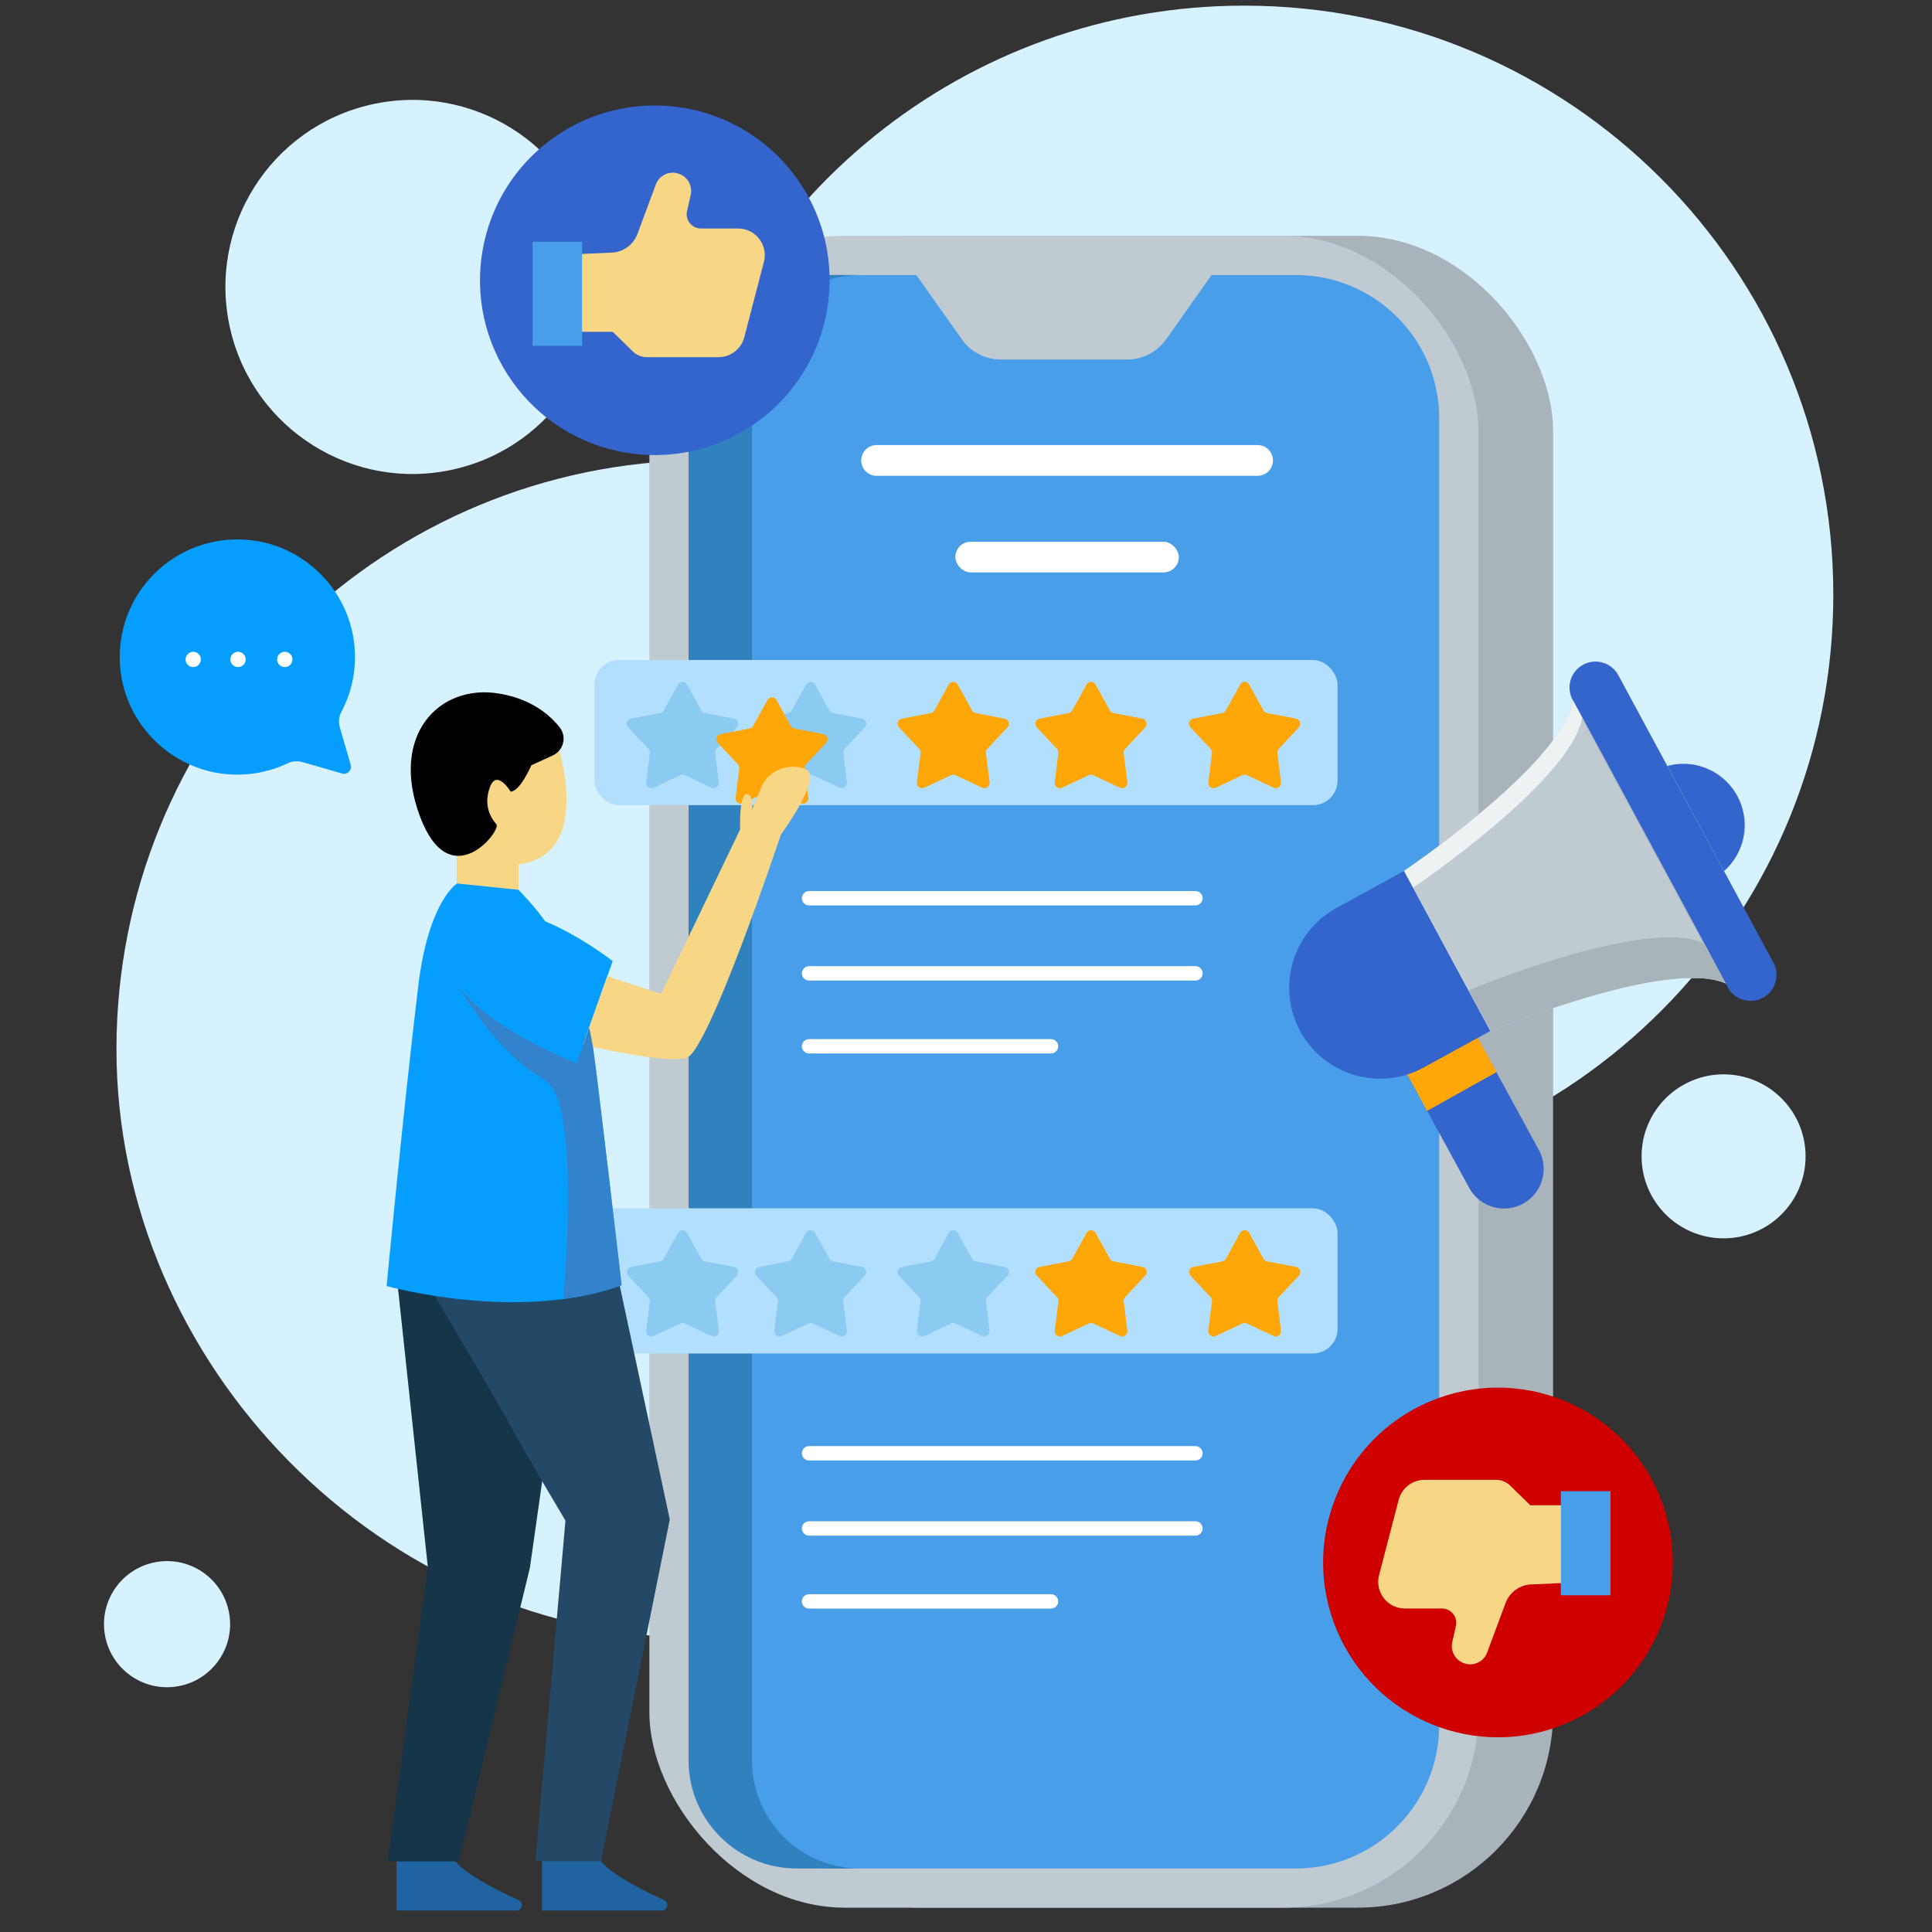 <?xml version="1.0" encoding="UTF-8"?>
<svg xmlns="http://www.w3.org/2000/svg" version="1.1" viewBox="0 0 250 250">
  <rect x="0" y="0" width="250" height="250" fill="#333333" stroke="none"/>
  <!-- Generator: Adobe Illustrator 29.7.1, SVG Export Plug-In . SVG Version: 2.1.1 Build 8)  -->
  <defs>
    <style>
      .st0 {
        fill: #1f63a0;
      }

      .st1, .st2 {
        fill: #fff;
      }

      .st3 {
        fill: #234966;
      }

      .st4 {
        fill: #3082bf;
      }

      .st5 {
        fill: #153549;
      }

      .st6 {
        fill: #b3dfff;
      }

      .st7 {
        fill: #059eff;
      }

      .st8 {
        fill: #ffa608;
      }

      .st9 {
        isolation: isolate;
      }

      .st10 {
        fill: #3365cc;
      }

      .st11 {
        fill: #ce0000;
      }

      .st12 {
        fill: #bfcad1;
      }

      .st13 {
        fill: #a8b3ba;
      }

      .st14 {
        fill: #499eea;
      }

      .st15 {
        fill: #8bcbf2;
      }

      .st2 {
        mix-blend-mode: overlay;
        opacity: .75;
      }

      .st16 {
        fill: #f7d786;
      }

      .st17 {
        fill: #3383cc;
      }

      .st18 {
        fill: #d7f2ff;
      }
    </style>
  </defs>
  <g class="st9">
    <g id="Layer_1">
      <g>
        <g>
          <path class="st18" d="M237.23,76.96C237.23,34.86,203.1.73,161,.73c-36.16,0-66.43,25.17-74.26,58.95-39.97,2.36-71.67,35.52-71.67,76.09s34.13,76.23,76.23,76.23c36.16,0,66.43-25.17,74.26-58.95,39.97-2.36,71.67-35.52,71.67-76.09Z"/>
          <circle class="st18" cx="53.37" cy="37.13" r="24.2" transform="translate(-6.91 12.78) rotate(-12.83)"/>
          <circle class="st18" cx="223.03" cy="149.63" r="10.61"/>
          <circle class="st18" cx="21.6" cy="210.17" r="8.16" transform="translate(-35.3 6.7) rotate(-9.76)"/>
        </g>
        <g>
          <g>
            <rect class="st13" x="93.69" y="30.51" width="107.28" height="216.34" rx="25.28" ry="25.28"/>
            <rect class="st12" x="84.03" y="30.51" width="107.28" height="216.34" rx="25.28" ry="25.28"/>
            <path class="st14" d="M53.11,90.12h169.11c10.23,0,18.54,8.31,18.54,18.54v60.04c0,10.23-8.31,18.54-18.54,18.54H53.11c-10.23,0-18.54-8.31-18.54-18.54v-60.04c0-10.23,8.31-18.54,18.54-18.54Z" transform="translate(276.35 1.02) rotate(90)"/>
            <path class="st4" d="M97.3,227.8V49.57c0-7.71,6.27-13.98,13.98-13.98h-8.2c-7.71,0-13.98,6.27-13.98,13.98v178.23c0,7.71,6.27,13.98,13.98,13.98h8.2c-7.71,0-13.98-6.27-13.98-13.98Z"/>
            <path class="st12" d="M157.02,35.23h-38.7l6.15,8.7c1.15,1.63,3.02,2.59,5.01,2.59h16.39c1.99,0,3.86-.97,5.01-2.59l6.15-8.7Z"/>
          </g>
          <g>
            <rect class="st6" x="76.91" y="85.4" width="96.17" height="18.79" rx="3.19" ry="3.19"/>
            <path class="st8" d="M123.94,88.59l1.84,3.34c.1.18.27.3.47.34l3.75.72c.52.1.73.74.37,1.13l-2.61,2.78c-.14.15-.2.35-.18.55l.47,3.78c.07.53-.48.93-.96.7l-3.45-1.62c-.18-.09-.39-.09-.58,0l-3.45,1.62c-.48.23-1.03-.17-.96-.7l.47-3.78c.03-.2-.04-.4-.18-.55l-2.61-2.78c-.37-.39-.16-1.03.37-1.13l3.75-.72c.2-.04.37-.16.47-.34l1.84-3.34c.26-.47.93-.47,1.19,0Z"/>
            <path class="st15" d="M105.48,88.59l1.84,3.34c.1.18.27.3.47.34l3.75.72c.52.1.73.74.37,1.13l-2.61,2.78c-.14.15-.2.35-.18.55l.47,3.78c.07.53-.48.93-.96.7l-3.45-1.62c-.18-.09-.39-.09-.58,0l-3.45,1.62c-.48.23-1.03-.17-.96-.7l.47-3.78c.03-.2-.04-.4-.18-.55l-2.61-2.78c-.37-.39-.16-1.03.37-1.13l3.75-.72c.2-.04.37-.16.47-.34l1.84-3.34c.26-.47.93-.47,1.19,0Z"/>
            <path class="st15" d="M88.91,88.59l1.84,3.34c.1.18.27.3.47.34l3.75.72c.52.1.73.74.37,1.13l-2.61,2.78c-.14.15-.2.35-.18.55l.47,3.78c.07.53-.48.93-.96.7l-3.45-1.62c-.18-.09-.39-.09-.58,0l-3.45,1.62c-.48.23-1.03-.17-.96-.7l.47-3.78c.03-.2-.04-.4-.18-.55l-2.61-2.78c-.37-.39-.16-1.03.37-1.13l3.75-.72c.2-.04.37-.16.47-.34l1.84-3.34c.26-.47.93-.47,1.19,0Z"/>
            <path class="st8" d="M141.77,88.59l1.84,3.34c.1.18.27.3.47.34l3.75.72c.52.1.73.74.37,1.13l-2.61,2.78c-.14.15-.2.35-.18.55l.47,3.78c.07.53-.48.93-.96.7l-3.45-1.62c-.18-.09-.39-.09-.58,0l-3.45,1.62c-.48.23-1.03-.17-.96-.7l.47-3.78c.03-.2-.04-.4-.18-.55l-2.61-2.78c-.37-.39-.16-1.03.37-1.13l3.75-.72c.2-.04.37-.16.47-.34l1.84-3.34c.26-.47.93-.47,1.19,0Z"/>
            <path class="st8" d="M161.65,88.59l1.84,3.34c.1.18.27.3.47.34l3.75.72c.52.1.73.74.37,1.13l-2.61,2.78c-.14.15-.2.35-.18.55l.47,3.78c.07.53-.48.93-.96.7l-3.45-1.62c-.18-.09-.39-.09-.58,0l-3.45,1.62c-.48.23-1.03-.17-.96-.7l.47-3.78c.03-.2-.04-.4-.18-.55l-2.61-2.78c-.37-.39-.16-1.03.37-1.13l3.75-.72c.2-.04.37-.16.47-.34l1.84-3.34c.26-.47.93-.47,1.19,0Z"/>
          </g>
          <g>
            <rect class="st6" x="76.91" y="156.35" width="96.17" height="18.79" rx="3.19" ry="3.19"/>
            <path class="st15" d="M123.94,159.54l1.84,3.34c.1.18.27.3.47.34l3.75.72c.52.1.73.74.37,1.13l-2.61,2.78c-.14.15-.2.35-.18.55l.47,3.78c.07.53-.48.93-.96.7l-3.45-1.62c-.18-.09-.39-.09-.58,0l-3.45,1.62c-.48.23-1.03-.17-.96-.7l.47-3.78c.03-.2-.04-.4-.18-.55l-2.61-2.78c-.37-.39-.16-1.03.37-1.13l3.75-.72c.2-.04.37-.16.47-.34l1.84-3.34c.26-.47.93-.47,1.19,0Z"/>
            <path class="st15" d="M105.48,159.54l1.84,3.34c.1.18.27.3.47.34l3.75.72c.52.1.73.74.37,1.13l-2.61,2.78c-.14.15-.2.35-.18.55l.47,3.78c.07.53-.48.93-.96.7l-3.45-1.62c-.18-.09-.39-.09-.58,0l-3.45,1.62c-.48.23-1.03-.17-.96-.7l.47-3.78c.03-.2-.04-.4-.18-.55l-2.61-2.78c-.37-.39-.16-1.03.37-1.13l3.75-.72c.2-.04.37-.16.47-.34l1.84-3.34c.26-.47.93-.47,1.19,0Z"/>
            <path class="st15" d="M88.91,159.54l1.84,3.34c.1.18.27.3.47.34l3.75.72c.52.1.73.74.37,1.13l-2.61,2.78c-.14.15-.2.35-.18.55l.47,3.78c.07.53-.48.93-.96.7l-3.45-1.62c-.18-.09-.39-.09-.58,0l-3.45,1.62c-.48.23-1.03-.17-.96-.7l.47-3.78c.03-.2-.04-.4-.18-.55l-2.61-2.78c-.37-.39-.16-1.03.37-1.13l3.75-.72c.2-.04.37-.16.47-.34l1.84-3.34c.26-.47.93-.47,1.19,0Z"/>
            <path class="st8" d="M141.77,159.54l1.84,3.34c.1.18.27.3.47.34l3.75.72c.52.1.73.74.37,1.13l-2.61,2.78c-.14.15-.2.35-.18.55l.47,3.78c.07.53-.48.93-.96.7l-3.45-1.62c-.18-.09-.39-.09-.58,0l-3.45,1.62c-.48.23-1.03-.17-.96-.7l.47-3.78c.03-.2-.04-.4-.18-.55l-2.61-2.78c-.37-.39-.16-1.03.37-1.13l3.75-.72c.2-.04.37-.16.47-.34l1.84-3.34c.26-.47.93-.47,1.19,0Z"/>
            <path class="st8" d="M161.65,159.54l1.84,3.34c.1.18.27.3.47.34l3.75.72c.52.1.73.74.37,1.13l-2.61,2.78c-.14.15-.2.35-.18.55l.47,3.78c.07.53-.48.93-.96.7l-3.45-1.62c-.18-.09-.39-.09-.58,0l-3.45,1.62c-.48.23-1.03-.17-.96-.7l.47-3.78c.03-.2-.04-.4-.18-.55l-2.61-2.78c-.37-.39-.16-1.03.37-1.13l3.75-.72c.2-.04.37-.16.47-.34l1.84-3.34c.26-.47.93-.47,1.19,0Z"/>
          </g>
          <g>
            <path class="st8" d="M100.48,90.59l1.84,3.34c.1.18.27.3.47.34l3.75.72c.52.1.73.74.37,1.13l-2.61,2.78c-.14.15-.2.35-.18.55l.47,3.78c.07.53-.48.93-.96.7l-3.45-1.62c-.18-.09-.39-.09-.58,0l-3.45,1.62c-.48.23-1.03-.17-.96-.7l.47-3.78c.03-.2-.04-.4-.18-.55l-2.61-2.78c-.37-.39-.16-1.03.37-1.13l3.75-.72c.2-.04.37-.16.47-.34l1.84-3.34c.26-.47.93-.47,1.19,0Z"/>
            <g>
              <g>
                <path class="st16" d="M72.22,96.62s4.62,14.01-5.12,15.24v3.28h-8.01v-9.9l5.51-10.34,7.62,1.72Z"/>
                <path d="M66.07,102.43s-1.78-2.98-2.67-.58c-.89,2.39.14,4.03.83,4.81.7.78-6.02,9.43-9.91-1.08-3.89-10.51,2.54-17.07,10.16-15.85,4.19.67,6.61,2.71,7.95,4.4.95,1.21.49,2.99-.91,3.63l-2.76,1.26s-1.45,3.39-2.7,3.42Z"/>
              </g>
              <path class="st0" d="M70.13,240.82v6.4h15.51c.69,0,.97-.89.41-1.29,0,0-6.76-2.98-8.3-5.11h-7.63Z"/>
              <path class="st0" d="M51.3,240.82v6.4h15.51c.69,0,.97-.89.41-1.29,0,0-6.76-2.98-8.3-5.11h-7.63Z"/>
              <polygon class="st5" points="51.21 164 55.37 202.86 50.18 240.86 59.37 240.86 68.57 202.86 73.9 165.34 51.21 164"/>
              <path class="st3" d="M54.63,164.89s10.08,17.05,11.57,19.87,6.97,12.01,6.97,12.01l-3.89,44.04h8.49l8.9-44.19-7.27-33.96-23.73,2.37"/>
              <path class="st7" d="M80.43,166.3s-3.26-28.11-3.71-30.81c-2-12.12-6.49-17.02-9.62-20.35l-7.95-.82s-3.71,2.22-5.04,13.35c-2,16.67-4.08,38.74-4.08,38.74,0,0,16.98,4.78,30.4-.11Z"/>
              <path class="st7" d="M79.28,124.37s-16.99-13.38-20.95-1.92c-2.7,7.82,16.28,15.1,16.28,15.1l4.67-13.18Z"/>
              <path class="st16" d="M101.04,108.02s-9.27,27.8-12.16,28.84c-2.07.74-9.43-.76-13.44-1.67l3.14-8.88,6.96,2.31.05-.1,10.18-21.18s-.15-4.59.82-4.59.74,2,.74,2c0,0,.44-1.11,1.26-3.04.81-1.93,3.48-3.12,5.71-2.15,2.23.97-3.26,8.45-3.26,8.45Z"/>
            </g>
            <path class="st17" d="M73.22,163.29c.5-8.77.62-21.61-2.72-23.53-6.01-3.44-10.17-10.36-11.32-12.44,3.69,5.73,15.44,10.24,15.44,10.24l1.6-4.52.08.15c.15.74.29,1.51.43,2.31.44,2.7,3.71,30.81,3.71,30.81-2.44.88-4.99,1.45-7.54,1.79.07-.82.13-1.77.21-2.8.04-.64.08-1.31.12-2Z"/>
          </g>
          <g>
            <path class="st7" d="M44.17,92.13c1.38-2.6,2.03-5.65,1.66-8.88-.8-7.03-6.52-12.67-13.56-13.37-9.62-.96-17.65,7.06-16.7,16.68.71,7.21,6.59,13,13.81,13.62,2.83.24,5.51-.3,7.87-1.42.59-.28,1.26-.33,1.88-.15l5.13,1.48c.68.2,1.32-.44,1.12-1.12l-1.41-4.86c-.19-.66-.12-1.38.2-1.99Z"/>
            <g>
              <path class="st1" d="M25.99,85.33c0,.55-.45.99-.99.99s-.99-.45-.99-.99.45-.99.99-.99.99.45.99.99Z"/>
              <circle class="st1" cx="36.85" cy="85.33" r=".99"/>
              <circle class="st1" cx="30.8" cy="85.33" r=".99"/>
            </g>
          </g>
          <g>
            <g>
              <path class="st10" d="M199.12,148.79l-10.79-19.78-9.03,4.88,10.81,19.82c1.37,2.51,4.52,3.42,7.01,2.02h0c2.46-1.37,3.35-4.47,2-6.94Z"/>
              <path class="st8" d="M191.22,134.31l2.41,4.41-8.96,5.01-2.55-4.69c.73-.23,1.44-.53,2.13-.91l6.98-3.82Z"/>
              <path class="st10" d="M204.86,86.01h0c1.63-.88,3.67-.27,4.55,1.36l20.07,37.19c.88,1.63.27,3.67-1.36,4.55h0c-1.63.88-3.67.27-4.55-1.36l-20.07-37.19c-.88-1.63-.27-3.67,1.36-4.55Z"/>
              <g>
                <path class="st12" d="M203.55,90.66l19.75,36.59c-7.65-3.34-30.43,6.19-30.43,6.19l-11.19-20.74s20.47-13.81,21.87-22.04Z"/>
                <path class="st12" d="M203.55,90.66l19.75,36.59c-7.65-3.34-30.43,6.19-30.43,6.19l-11.19-20.74s20.47-13.81,21.87-22.04Z"/>
                <path class="st13" d="M220.36,122c-7.39-3.23-28.88,5.55-30.34,6.15l2.85,5.29s22.78-9.53,30.43-6.19l-19.75-36.59s-.02.09-.03.13l16.84,31.2Z"/>
                <path class="st10" d="M168.32,133.56h0c3.15,5.64,10.26,7.68,15.93,4.57l8.59-4.71.03.02-11.19-20.74-8.75,4.8c-5.73,3.14-7.8,10.35-4.61,16.06Z"/>
              </g>
              <path class="st10" d="M225.67,105.56c.43,2.78-.62,5.42-2.58,7.16l-7.33-13.6c.28-.08.56-.14.84-.19,4.33-.67,8.39,2.28,9.07,6.63Z"/>
            </g>
            <path class="st8" d="M191.22,134.31l2.41,4.41-8.96,5.01-2.55-4.69c.73-.23,1.44-.53,2.13-.91l6.98-3.82Z"/>
            <path class="st2" d="M182.88,114.85s20.37-13.75,21.86-21.99l-1.19-2.2c-1.41,8.23-21.87,22.04-21.87,22.04l11.19,20.74s.02,0,.03-.01l-10.02-18.58Z"/>
          </g>
          <g>
            <path class="st1" d="M104.69,117.16c-.51,0-.93-.42-.93-.93s.42-.93.93-.93h50c.51,0,.93.42.93.93s-.42.93-.93.93h-50Z"/>
            <path class="st1" d="M104.69,126.88c-.51,0-.93-.42-.93-.93s.42-.93.93-.93h50c.51,0,.93.42.93.93s-.42.93-.93.93h-50Z"/>
            <path class="st1" d="M104.69,136.32c-.51,0-.93-.42-.93-.93s.42-.93.93-.93h31.31c.51,0,.93.42.93.93s-.42.93-.93.93h-31.31Z"/>
          </g>
          <g>
            <path class="st1" d="M104.69,188.99c-.51,0-.93-.42-.93-.93s.42-.93.93-.93h50c.51,0,.93.42.93.93s-.42.93-.93.93h-50Z"/>
            <path class="st1" d="M104.69,198.71c-.51,0-.93-.42-.93-.93s.42-.93.93-.93h50c.51,0,.93.42.93.93s-.42.93-.93.93h-50Z"/>
            <path class="st1" d="M104.69,208.15c-.51,0-.93-.42-.93-.93s.42-.93.93-.93h31.31c.51,0,.93.42.93.93s-.42.93-.93.93h-31.31Z"/>
          </g>
          <g>
            <path class="st1" d="M162.73,57.59h-49.3c-1.1,0-1.99.89-1.99,1.99h0c0,1.1.89,1.99,1.99,1.99h49.3c1.1,0,1.99-.89,1.99-1.99h0c0-1.1-.89-1.99-1.99-1.99Z"/>
            <rect class="st1" x="123.62" y="70.1" width="28.92" height="3.97" rx="1.99" ry="1.99"/>
          </g>
          <g>
            <circle class="st10" cx="84.73" cy="36.27" r="22.62" transform="translate(-5.39 55.58) rotate(-35.27)"/>
            <g>
              <rect class="st14" x="68.91" y="31.28" width="6.42" height="13.47"/>
              <path class="st16" d="M87.63,22.42c1.25.3,2.03,1.55,1.75,2.8l-.51,2.26c-.14,1.11.73,2.09,1.85,2.09h4.79c2.26,0,3.91,2.14,3.34,4.32l-2.54,9.75c-.4,1.52-1.77,2.58-3.34,2.58h-9.25c-.69,0-1.35-.27-1.84-.75l-2.6-2.54h-3.97v-10.07l3.7-.17c1.57,0,2.96-.99,3.49-2.46l2.36-6.35c.41-1.12,1.6-1.75,2.76-1.47h0Z"/>
            </g>
          </g>
          <g>
            <circle class="st11" cx="193.83" cy="202.18" r="22.62" transform="translate(-63.47 91.54) rotate(-22.94)"/>
            <g>
              <rect class="st14" x="201.98" y="192.97" width="6.43" height="13.47" transform="translate(410.38 399.4) rotate(180)"/>
              <path class="st16" d="M189.67,215.29c-1.25-.3-2.03-1.55-1.75-2.8l.51-2.26c.14-1.11-.73-2.09-1.85-2.09h-4.79c-2.26,0-3.91-2.14-3.34-4.32l2.54-9.75c.4-1.52,1.77-2.58,3.34-2.58h9.25c.69,0,1.35.27,1.84.75l2.6,2.54h3.97v10.07l-3.7.17c-1.57,0-2.96.99-3.49,2.46l-2.36,6.35c-.41,1.12-1.6,1.75-2.76,1.47h0Z"/>
            </g>
          </g>
        </g>
      </g>
    </g>
  </g>
</svg>
